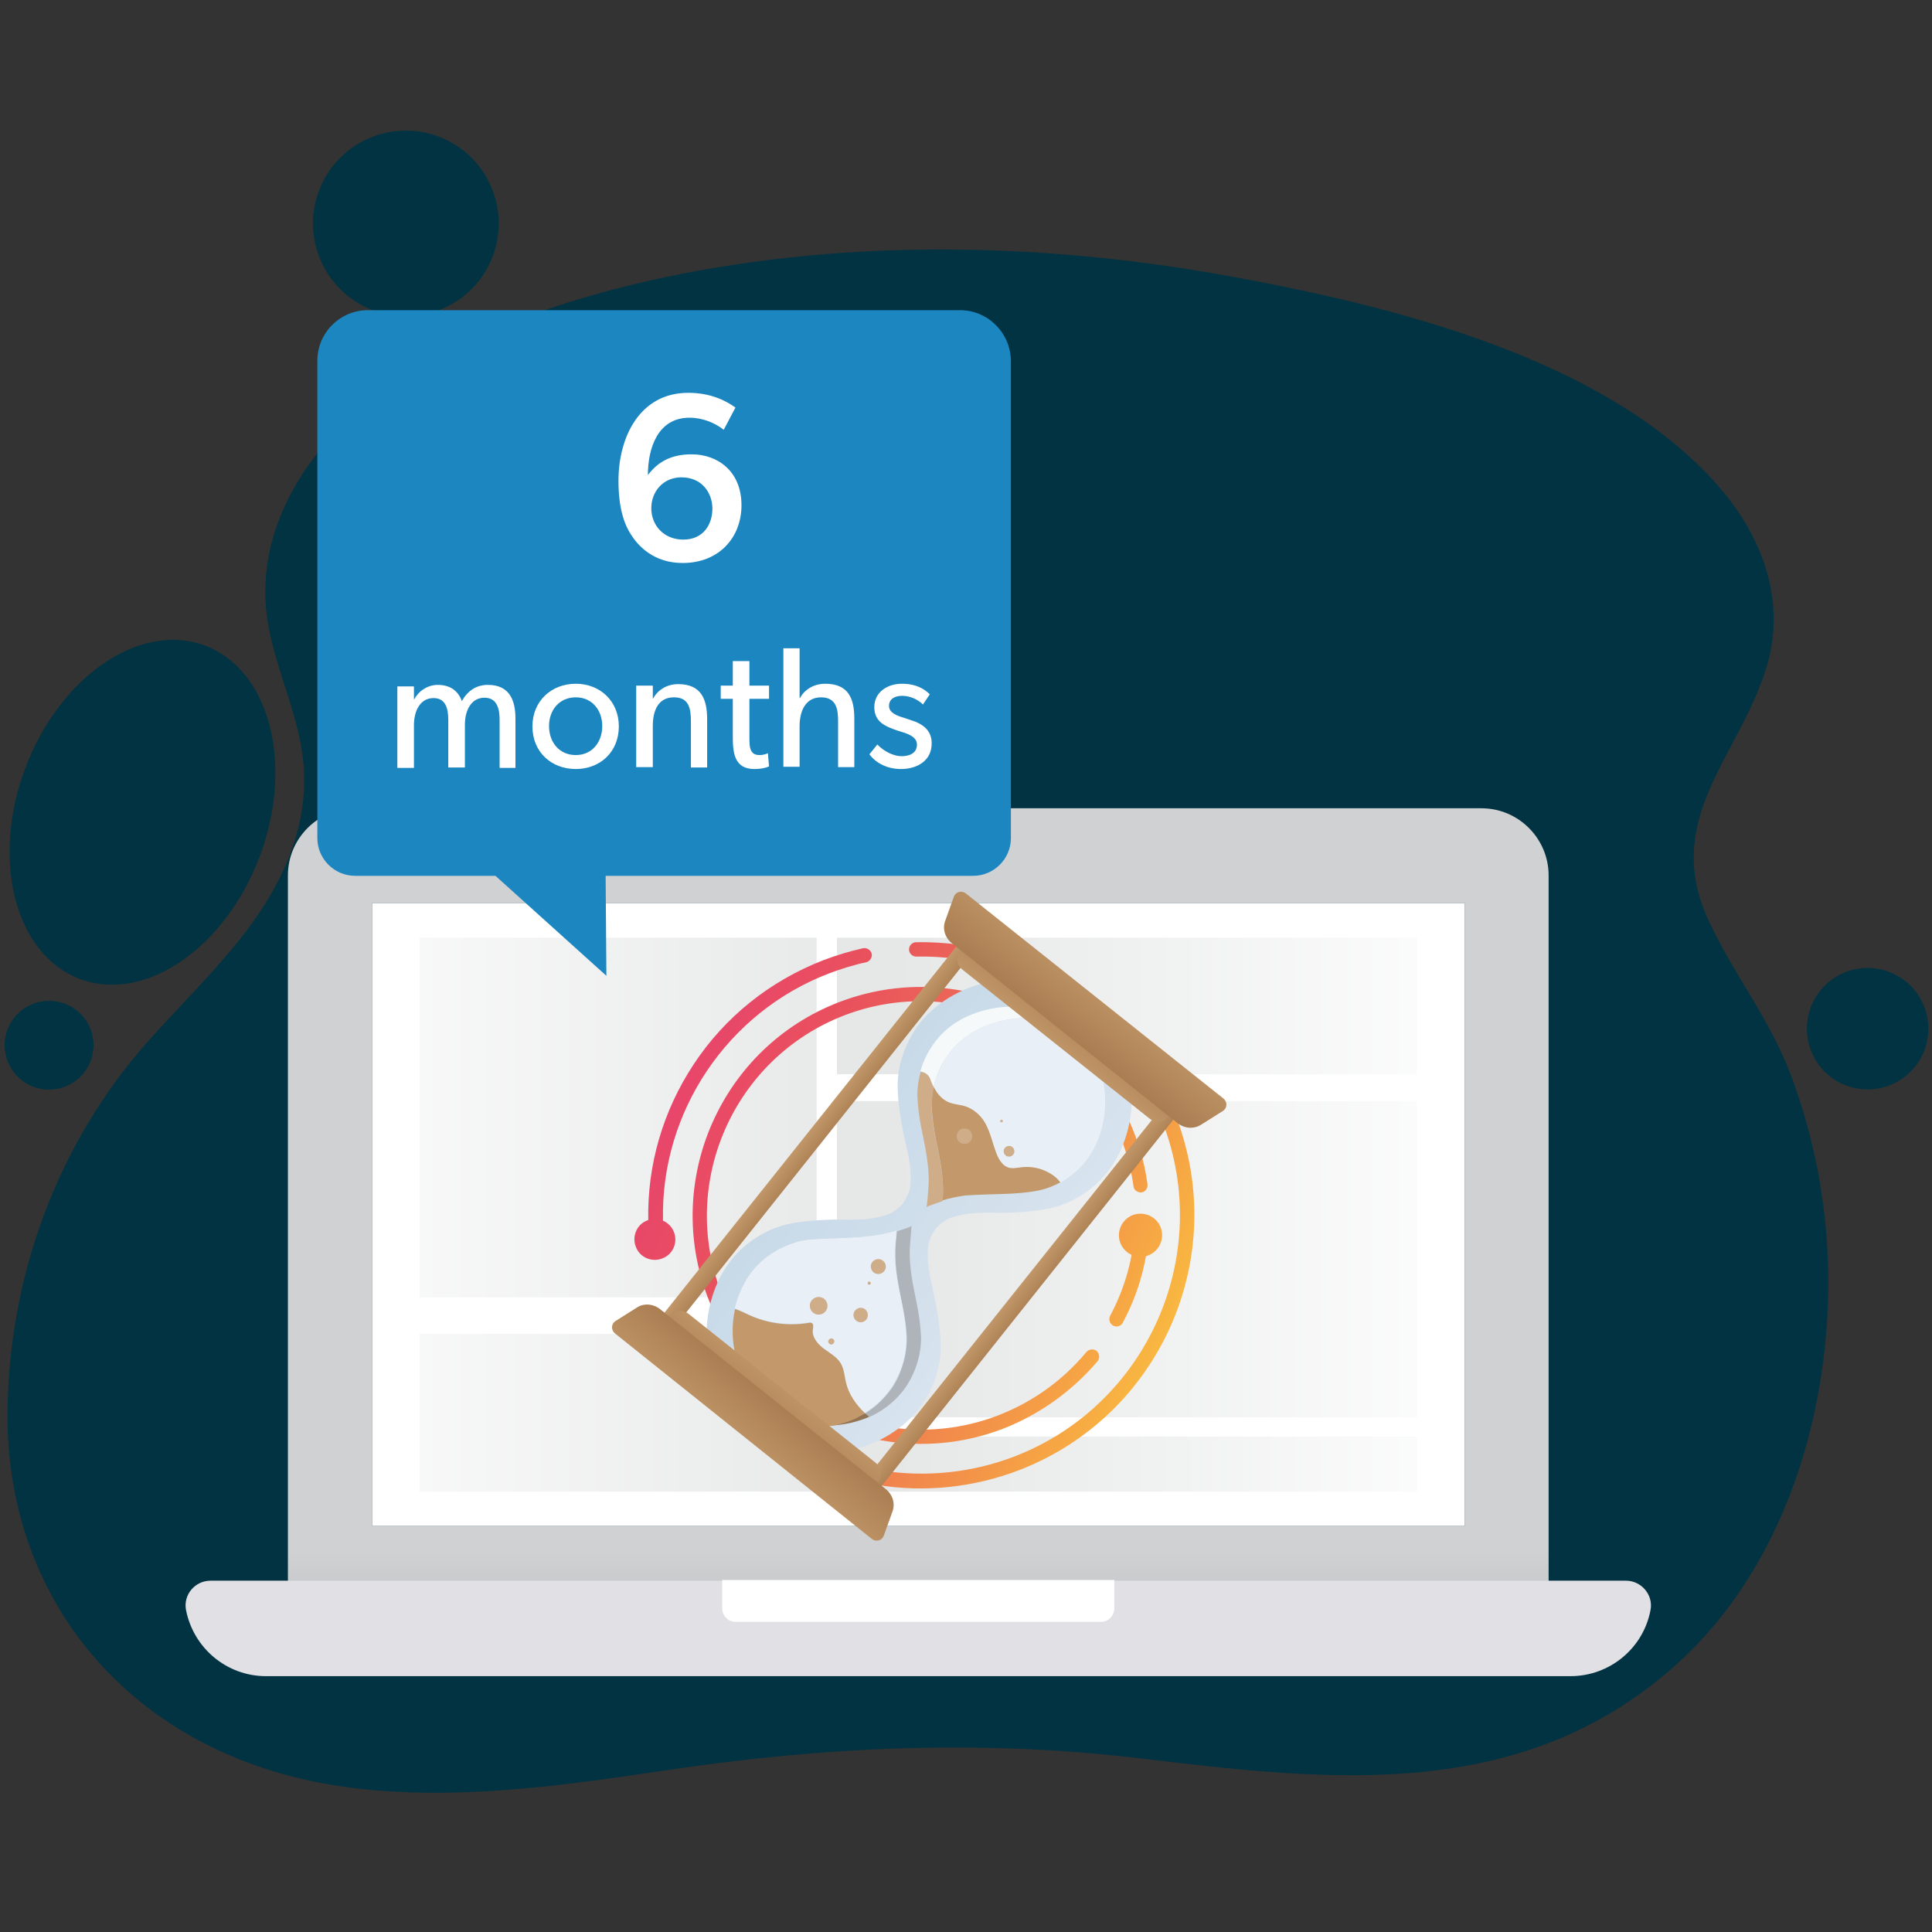 <?xml version="1.0" encoding="utf-8"?>
<!-- Generator: Adobe Illustrator 24.0.1, SVG Export Plug-In . SVG Version: 6.00 Build 0)  -->
<svg version="1.1" id="Custom-plat" xmlns="http://www.w3.org/2000/svg" xmlns:xlink="http://www.w3.org/1999/xlink" x="0px"
	 y="0px" viewBox="0 0 512 512" style="enable-background:new 0 0 512 512;" xml:space="preserve">
<rect x="0" y="0" width="512" height="512" fill="#333333" stroke="none"/>
<style type="text/css">
	.st0{fill:#013342;}
	.st1{fill:url(#SVGID_1_);}
	.st2{fill:#E1E0E4;}
	.st3{fill:#FFFFFF;}
	.st4{fill:url(#SVGID_2_);}
	.st5{fill:url(#SVGID_3_);}
	.st6{fill:url(#SVGID_4_);}
	.st7{fill:url(#SVGID_5_);}
	.st8{fill:url(#SVGID_6_);}
	.st9{fill:url(#SVGID_7_);}
	.st10{fill:url(#SVGID_8_);}
	.st11{fill:url(#SVGID_9_);}
	.st12{fill:url(#SVGID_10_);}
	.st13{fill:url(#SVGID_11_);}
	.st14{fill:url(#SVGID_12_);}
	.st15{fill:url(#SVGID_13_);}
	.st16{fill:url(#SVGID_14_);}
	.st17{fill:url(#SVGID_15_);}
	.st18{fill:url(#SVGID_16_);}
	.st19{fill:#CFAD89;}
	.st20{fill:#F6F9FA;}
	.st21{fill:#C3996B;}
	.st22{fill:#E8EFF6;}
	.st23{fill:#AEB4B9;}
	.st24{fill:#937452;}
	.st25{fill:url(#SVGID_17_);}
	.st26{fill:url(#SVGID_18_);}
	.st27{fill:url(#SVGID_19_);}
	.st28{fill:url(#SVGID_20_);}
	.st29{fill:#1C86C1;}
</style>
<g>
	<path class="st0" d="M61.3,251.7c1.8-2.1,3.5-4.3,5.1-6.5c8.7-11.8,14.6-25.4,14.2-39.9c-0.4-15.6-9.2-29.9-10.2-45.3
		c-1-15.6,5.6-30.9,16.2-42.8c20.4-22.9,53.5-35.4,84.5-42.6c49.8-11.4,103.3-10.7,154.2-1.5c44.1,8,100.2,21.9,129.8,55.4
		c12.4,14,18.4,31.5,12.9,48.8c-7.5,23.7-27.7,40-15.1,66.9c6.7,14.3,16.5,26.4,22,41.5c5.7,15.5,8.9,31.8,9.5,48.3
		c1.4,38.7-11,81.2-40.6,107.5c-40.8,36.3-91.4,30.5-141.5,24.5c-42.9-5.1-83.9-3.1-126.2,3.2c-27.6,4.1-55.7,8.1-83.6,4.5
		C36,466.3,1.5,424.9,2,374.3c0.3-35.5,12.9-70.9,37.1-98.2C46.4,267.9,54.3,260.1,61.3,251.7z"/>
	
		<ellipse transform="matrix(0.351 -0.936 0.936 0.351 -176.974 175.21)" class="st0" cx="37.9" cy="215.2" rx="47.2" ry="33.2"/>
	
		<ellipse transform="matrix(0.202 -0.979 0.979 0.202 128.034 702.351)" class="st0" cx="495.2" cy="272.6" rx="16.1" ry="16.1"/>
	<path class="st0" d="M24.7,278.3c-0.7,6.5-6.6,11.1-13,10.4c-6.5-0.7-11.1-6.6-10.4-13c0.7-6.5,6.6-11.1,13-10.4
		C20.8,266,25.5,271.9,24.7,278.3z"/>
	
		<ellipse transform="matrix(0.358 -0.934 0.934 0.358 13.65 138.488)" class="st0" cx="107.6" cy="59.3" rx="24.6" ry="24.6"/>
</g>
<g>
	<g>
		<linearGradient id="SVGID_1_" gradientUnits="userSpaceOnUse" x1="243.348" y1="479.502" x2="243.348" y2="411.219">
			<stop  offset="0" style="stop-color:#9C9D9E"/>
			<stop  offset="1" style="stop-color:#CFD1D3"/>
		</linearGradient>
		<path class="st1" d="M410.4,415.6V232c0-9.8-8-17.8-17.8-17.8H94.1c-9.8,0-17.8,8-17.8,17.8v183.7l0,8.6h334.1L410.4,415.6z
			 M388.1,404.4H98.6V239.3h289.6V404.4z"/>
		<g>
			<path class="st2" d="M416.2,444.2H70.5c-10.4,0-19.2-7.4-21.2-17.5v0c-0.8-4.1,2.4-7.8,6.5-7.8h375.1c4.1,0,7.3,3.8,6.5,7.8v0
				C435.5,436.8,426.6,444.2,416.2,444.2z"/>
		</g>
		<path class="st3" d="M291.8,429.8h-96.9c-1.9,0-3.5-1.6-3.5-3.5v-5v-2.6h103.9v7.5C295.3,428.3,293.7,429.8,291.8,429.8z"/>
	</g>
	<g>
		<rect x="98.6" y="239.3" class="st3" width="289.6" height="165.1"/>
	</g>
	<g>
		<g>
			<linearGradient id="SVGID_2_" gradientUnits="userSpaceOnUse" x1="234.192" y1="296.176" x2="60.26" y2="296.176">
				<stop  offset="0" style="stop-color:#E6E7E7"/>
				<stop  offset="1" style="stop-color:#FFFFFF"/>
			</linearGradient>
			<rect x="111.2" y="248.5" class="st4" width="105.2" height="95.3"/>
			<linearGradient id="SVGID_3_" gradientUnits="userSpaceOnUse" x1="234.192" y1="374.37" x2="60.26" y2="374.37">
				<stop  offset="0" style="stop-color:#E6E7E7"/>
				<stop  offset="1" style="stop-color:#FFFFFF"/>
			</linearGradient>
			<rect x="111.2" y="353.5" class="st5" width="105.2" height="41.8"/>
		</g>
		<g>
			<linearGradient id="SVGID_4_" gradientUnits="userSpaceOnUse" x1="236.712" y1="266.631" x2="401.726" y2="266.631">
				<stop  offset="0" style="stop-color:#E6E7E7"/>
				<stop  offset="1" style="stop-color:#FFFFFF"/>
			</linearGradient>
			<rect x="221.8" y="248.5" class="st6" width="153.7" height="36.2"/>
			<linearGradient id="SVGID_5_" gradientUnits="userSpaceOnUse" x1="236.712" y1="333.671" x2="401.726" y2="333.671">
				<stop  offset="0" style="stop-color:#E6E7E7"/>
				<stop  offset="1" style="stop-color:#FFFFFF"/>
			</linearGradient>
			<rect x="221.8" y="291.8" class="st7" width="153.7" height="83.8"/>
			<linearGradient id="SVGID_6_" gradientUnits="userSpaceOnUse" x1="236.712" y1="387.968" x2="401.726" y2="387.968">
				<stop  offset="0" style="stop-color:#E6E7E7"/>
				<stop  offset="1" style="stop-color:#FFFFFF"/>
			</linearGradient>
			<rect x="221.8" y="380.7" class="st8" width="153.7" height="14.6"/>
		</g>
	</g>
	<g>
		<g>
			<g>
				
					<linearGradient id="SVGID_7_" gradientUnits="userSpaceOnUse" x1="555.341" y1="418.077" x2="396.57" y2="259.306" gradientTransform="matrix(0.933 -0.36 0.36 0.933 -325.193 167.603)">
					<stop  offset="0" style="stop-color:#FFDD39"/>
					<stop  offset="9.859567e-02" style="stop-color:#FBC33E"/>
					<stop  offset="0.286" style="stop-color:#F39548"/>
					<stop  offset="0.399" style="stop-color:#F07F4F"/>
					<stop  offset="0.652" style="stop-color:#E9515D"/>
					<stop  offset="1" style="stop-color:#E7357F"/>
				</linearGradient>
				<path class="st9" d="M296.6,351.4c-0.5,0.2-1.1,0.2-1.6-0.1c-0.9-0.5-1.3-1.6-0.8-2.6c3.6-6.8,5.8-14,6.4-21.6
					c0.1-1,1-1.8,2.1-1.7c1,0.1,1.8,1,1.7,2.1c-0.7,8.1-3,15.9-6.9,23.1C297.4,350.9,297,351.2,296.6,351.4z"/>
			</g>
			<g>
				
					<linearGradient id="SVGID_8_" gradientUnits="userSpaceOnUse" x1="550.117" y1="423.299" x2="391.354" y2="264.536" gradientTransform="matrix(0.933 -0.36 0.36 0.933 -325.193 167.603)">
					<stop  offset="0" style="stop-color:#FFDD39"/>
					<stop  offset="9.859567e-02" style="stop-color:#FBC33E"/>
					<stop  offset="0.286" style="stop-color:#F39548"/>
					<stop  offset="0.399" style="stop-color:#F07F4F"/>
					<stop  offset="0.652" style="stop-color:#E9515D"/>
					<stop  offset="1" style="stop-color:#E7357F"/>
				</linearGradient>
				<path class="st10" d="M265.9,378.6c-31.2,12-66.3-3.6-78.3-34.7c-12-31.2,3.6-66.3,34.7-78.3c31.2-12,66.3,3.6,78.3,34.7
					c1.7,4.4,2.9,9,3.5,13.6c0.1,1-0.6,2-1.6,2.1c-1,0.1-2-0.6-2.1-1.6c-0.6-4.3-1.7-8.6-3.3-12.7c-11.3-29.2-44.2-43.8-73.4-32.6
					c-29.2,11.3-43.8,44.2-32.6,73.4c11.3,29.2,44.2,43.8,73.4,32.6c9.1-3.5,17.2-9.3,23.4-16.8c0.7-0.8,1.9-0.9,2.7-0.3
					c0.8,0.7,0.9,1.9,0.3,2.7C284.2,368.6,275.6,374.8,265.9,378.6z"/>
			</g>
			<g>
				
					<linearGradient id="SVGID_9_" gradientUnits="userSpaceOnUse" x1="505.783" y1="467.636" x2="347.019" y2="308.873" gradientTransform="matrix(0.933 -0.36 0.36 0.933 -325.193 167.603)">
					<stop  offset="0" style="stop-color:#FFDD39"/>
					<stop  offset="9.859567e-02" style="stop-color:#FBC33E"/>
					<stop  offset="0.286" style="stop-color:#F39548"/>
					<stop  offset="0.399" style="stop-color:#F07F4F"/>
					<stop  offset="0.652" style="stop-color:#E9515D"/>
					<stop  offset="1" style="stop-color:#E7357F"/>
				</linearGradient>
				<path class="st11" d="M195,373.7c-0.7,0.3-1.5,0.1-2-0.4c-3.4-3.3-6.4-7-9-11c-0.6-0.9-0.3-2,0.5-2.6c0.9-0.6,2-0.3,2.6,0.5
					c2.5,3.7,5.4,7.2,8.5,10.4c0.7,0.7,0.7,1.9,0,2.7C195.5,373.5,195.3,373.6,195,373.7z"/>
			</g>
			<g>
				
					<linearGradient id="SVGID_10_" gradientUnits="userSpaceOnUse" x1="550.122" y1="423.294" x2="391.358" y2="264.53" gradientTransform="matrix(0.933 -0.36 0.36 0.933 -325.193 167.603)">
					<stop  offset="0" style="stop-color:#FFDD39"/>
					<stop  offset="9.859567e-02" style="stop-color:#FBC33E"/>
					<stop  offset="0.286" style="stop-color:#F39548"/>
					<stop  offset="0.399" style="stop-color:#F07F4F"/>
					<stop  offset="0.652" style="stop-color:#E9515D"/>
					<stop  offset="1" style="stop-color:#E7357F"/>
				</linearGradient>
				<path class="st12" d="M270.1,389.6c-12,4.6-25.1,6-37.7,3.9c-12.3-2-23.9-7.2-33.6-15c-0.8-0.7-0.9-1.8-0.3-2.7
					c0.7-0.8,1.8-0.9,2.7-0.3c19,15.2,44.9,19.2,67.6,10.5c35.3-13.6,52.9-53.4,39.3-88.6c-10.3-26.8-36.6-44.5-65.3-43.9
					c-1,0-1.9-0.8-1.9-1.9c0-1,0.8-1.9,1.9-1.9c14.7-0.3,29,3.9,41.3,12c12.6,8.3,22.1,20.2,27.6,34.3
					C326,333.3,307.4,375.2,270.1,389.6z"/>
			</g>
			<g>
				
					<linearGradient id="SVGID_11_" gradientUnits="userSpaceOnUse" x1="559.651" y1="413.753" x2="400.896" y2="254.998" gradientTransform="matrix(0.933 -0.36 0.36 0.933 -325.193 167.603)">
					<stop  offset="0" style="stop-color:#FFDD39"/>
					<stop  offset="9.859567e-02" style="stop-color:#FBC33E"/>
					<stop  offset="0.286" style="stop-color:#F39548"/>
					<stop  offset="0.399" style="stop-color:#F07F4F"/>
					<stop  offset="0.652" style="stop-color:#E9515D"/>
					<stop  offset="1" style="stop-color:#E7357F"/>
				</linearGradient>
				<path class="st13" d="M174.3,325.2c-0.2,0.1-0.4,0.1-0.6,0.1c-1,0-1.9-0.8-1.9-1.9c-0.3-14.7,3.9-29,12-41.3
					c8.3-12.6,20.2-22.1,34.3-27.6c3.4-1.3,7-2.4,10.6-3.2c1-0.2,2,0.4,2.3,1.4c0.2,1-0.4,2-1.4,2.3c-3.4,0.7-6.8,1.8-10,3
					c-26.8,10.3-44.5,36.6-43.9,65.3C175.6,324.2,175,324.9,174.3,325.2z"/>
			</g>
		</g>
		
			<linearGradient id="SVGID_12_" gradientUnits="userSpaceOnUse" x1="525.764" y1="447.652" x2="367.002" y2="288.889" gradientTransform="matrix(0.933 -0.36 0.36 0.933 -325.193 167.603)">
			<stop  offset="0" style="stop-color:#FFDD39"/>
			<stop  offset="9.859567e-02" style="stop-color:#FBC33E"/>
			<stop  offset="0.286" style="stop-color:#F39548"/>
			<stop  offset="0.399" style="stop-color:#F07F4F"/>
			<stop  offset="0.652" style="stop-color:#E9515D"/>
			<stop  offset="1" style="stop-color:#E7357F"/>
		</linearGradient>
		<path class="st14" d="M178.6,326.5c1.1,2.8-0.3,6-3.1,7c-2.8,1.1-6-0.3-7-3.1c-1.1-2.8,0.3-6,3.1-7
			C174.3,322.3,177.5,323.7,178.6,326.5z"/>
		
			<linearGradient id="SVGID_13_" gradientUnits="userSpaceOnUse" x1="563.39" y1="410.024" x2="404.628" y2="251.263" gradientTransform="matrix(0.933 -0.36 0.36 0.933 -325.193 167.603)">
			<stop  offset="0" style="stop-color:#FFDD39"/>
			<stop  offset="9.859567e-02" style="stop-color:#FBC33E"/>
			<stop  offset="0.286" style="stop-color:#F39548"/>
			<stop  offset="0.399" style="stop-color:#F07F4F"/>
			<stop  offset="0.652" style="stop-color:#E9515D"/>
			<stop  offset="1" style="stop-color:#E7357F"/>
		</linearGradient>
		<path class="st15" d="M307.6,325.3c1.1,2.9-0.3,6.2-3.3,7.4c-2.9,1.1-6.2-0.3-7.4-3.3c-1.1-2.9,0.3-6.2,3.3-7.4
			C303.2,320.9,306.5,322.4,307.6,325.3z"/>
	</g>
	<g>
		<g>
			
				<linearGradient id="SVGID_14_" gradientUnits="userSpaceOnUse" x1="1492.551" y1="915.409" x2="1498.869" y2="915.409" gradientTransform="matrix(0.782 0.623 -0.623 0.782 -383.991 -1344.524)">
				<stop  offset="0" style="stop-color:#C3996B"/>
				<stop  offset="1" style="stop-color:#A87C50"/>
			</linearGradient>
			<polygon class="st16" points="173.9,357.8 170.4,355 255.7,248 259.1,250.8 			"/>
			
				<linearGradient id="SVGID_15_" gradientUnits="userSpaceOnUse" x1="1561.71" y1="915.406" x2="1568.028" y2="915.406" gradientTransform="matrix(0.782 0.623 -0.623 0.782 -383.991 -1344.524)">
				<stop  offset="0" style="stop-color:#C3996B"/>
				<stop  offset="1" style="stop-color:#A87C50"/>
			</linearGradient>
			<polygon class="st17" points="228,400.9 224.5,398.1 309.8,291.1 313.2,293.9 			"/>
		</g>
		<g>
			
				<linearGradient id="SVGID_16_" gradientUnits="userSpaceOnUse" x1="1495.779" y1="912.666" x2="1586.601" y2="912.666" gradientTransform="matrix(0.782 0.623 -0.623 0.782 -383.991 -1344.524)">
				<stop  offset="0" style="stop-color:#C7D9E8"/>
				<stop  offset="1" style="stop-color:#DEE7F0"/>
			</linearGradient>
			<path class="st18" d="M247.9,344.9c-0.7-3.6-1.8-7.1-2-10.8c-0.1-2.1,0-3.6,0.2-4.7c0.3-0.9,0.8-2.3,1.8-3.7
				c1.1-1.3,2.3-2.1,3.2-2.6c1-0.5,2.4-0.9,4.5-1.3c3.6-0.6,7.3-0.4,11-0.4c3.8-0.1,7.6-0.4,11.3-1.1c5.9-1.2,11.8-4.9,15.5-9.6
				c9.4-11.8,9.5-33-5-44.6l0,0c-14.6-11.6-35.2-6.8-44.6,5c-3.7,4.7-6.1,11.2-5.9,17.3c0.1,3.8,0.7,7.5,1.4,11.3
				c0.7,3.6,1.8,7.1,2,10.8c0.1,2.1,0,3.6-0.2,4.7c-0.3,0.9-0.8,2.3-1.8,3.7c-1.1,1.3-2.3,2.1-3.2,2.6c-1,0.5-2.4,0.9-4.5,1.3
				c-3.6,0.6-7.3,0.4-11,0.4c-3.8,0.1-7.6,0.4-11.3,1.1c-5.9,1.2-11.8,4.9-15.5,9.6c-9.4,11.8-9.5,33,5,44.6l0,0
				c14.6,11.6,35.2,6.8,44.6-5c3.7-4.7,6.1-11.2,5.9-17.3C249.2,352.4,248.6,348.6,247.9,344.9z"/>
			<g>
				<g>
					<path class="st19" d="M248,302c-0.6-3-1.1-6-1.1-9c0-0.8,0.1-2.7,0.6-4.9c-0.2-0.4-0.4-0.9-0.6-1.3c-0.2-0.5-0.3-1-0.6-1.4
						c-0.5-0.8-1.4-1.2-2.3-1.4c-0.8,2.8-0.9,5.1-0.9,6.1c0.1,3,0.5,6.1,1.1,9c1,5,2.1,9.8,1.9,14.9c-0.1,1.3-0.4,5.8-0.6,5.9
						c0.1-0.1,0.3-0.1,0.4-0.2c1.3-0.5,2.6-1,3.9-1.4c0-0.5,0.1-0.9,0.1-1.4C250.1,311.8,249,306.9,248,302z"/>
					<path class="st20" d="M246.2,285.3c0.3,0.4,0.4,0.9,0.6,1.4c0.2,0.5,0.4,0.9,0.6,1.3c0.1-0.4,0.2-0.7,0.3-1.1
						c0.7-2.4,1.8-5.2,3.9-7.8c6.6-8.7,17.4-9.2,19.2-9.3c6.8-0.2,12,2.3,14.9,4.1c-0.7-0.7-1.4-1.3-2.1-1.9l0,0
						c-2.1-1.5-8.2-5.5-16.6-5.2c-1.8,0.1-12.6,0.6-19.2,9.3c-2,2.6-3.2,5.4-3.9,7.8C244.9,284.1,245.7,284.5,246.2,285.3z"/>
					<path class="st21" d="M266.1,316.4c3-0.1,6.1-0.3,9.1-0.9c2-0.4,4-1.2,5.9-2.2c-0.4-0.6-1-1.2-1.6-1.7
						c-2.3-1.9-5.4-2.7-8.4-2.4c-1.3,0.1-2.6,0.5-3.8,0.1c-1.5-0.5-2.4-1.9-3-3.4c-1.4-3.2-1.9-6.9-4-9.7c-1.3-1.6-3-2.8-5-3.3
						c-1.3-0.3-2.6-0.4-3.8-0.9c-1.3-0.5-2.3-1.5-3.1-2.6c-0.3-0.5-0.6-1-0.9-1.5c-0.5,2.3-0.6,4.1-0.6,4.9c0.1,3,0.5,6.1,1.1,9
						c1,5,2.1,9.8,1.9,14.9c0,0.5-0.1,0.9-0.1,1.4c2-0.6,4-1,6.1-1.3C259.3,316.6,262.7,316.5,266.1,316.4z"/>
					<path class="st22" d="M251.6,279.1c-2,2.6-3.2,5.4-3.9,7.8c-0.1,0.4-0.2,0.8-0.3,1.1c0.3,0.5,0.6,1,0.9,1.5
						c0.8,1.1,1.9,2.1,3.1,2.6c1.2,0.5,2.5,0.6,3.8,0.9c2,0.5,3.7,1.7,5,3.3c2.2,2.8,2.7,6.5,4,9.7c0.6,1.4,1.5,2.9,3,3.4
						c1.2,0.4,2.5,0,3.8-0.1c3-0.3,6,0.6,8.4,2.4c0.6,0.5,1.2,1,1.6,1.7c2.5-1.4,4.8-3.3,6.6-5.5c7.1-8.9,7.6-24.3-1.9-33.9
						c-2.9-1.8-8.1-4.3-14.9-4.1C269,269.8,258.2,270.4,251.6,279.1z"/>
				</g>
				<path class="st19" d="M268.5,306c-0.5,0.6-1.4,0.7-2,0.2c-0.6-0.5-0.7-1.4-0.2-2c0.5-0.6,1.4-0.7,2-0.2
					C268.9,304.5,269,305.4,268.5,306z"/>
				<path class="st19" d="M265.7,297.3c-0.1,0.1-0.3,0.2-0.5,0.1c-0.1-0.1-0.2-0.3-0.1-0.5c0.1-0.1,0.3-0.2,0.5-0.1
					C265.8,296.9,265.8,297.1,265.7,297.3z"/>
				<path class="st19" d="M257.2,302.4c-0.7,0.9-2,1-2.9,0.3s-1-2-0.3-2.9s2-1,2.9-0.3C257.7,300.2,257.9,301.5,257.2,302.4z"/>
			</g>
			<g>
				<g>
					<path class="st22" d="M227.3,328c0.6-0.1,1.1-0.1,1.7-0.2c-2.7,0.2-5.4,0.3-8.1,0.4c-2.4,0.1-4.8,0.2-7.2,0.6
						c1.1-0.1,2.3-0.1,3.4-0.2C220.5,328.5,223.9,328.4,227.3,328z"/>
					<path class="st23" d="M239.3,368.6c2-2.6,3.2-5.4,3.9-7.8c0.8-2.8,0.9-5.1,0.9-6.1c-0.1-3-0.5-6.1-1.1-9c-1-5-2.1-9.8-1.9-14.9
						c0.1-1.3,0.2-2.5,0.3-3.8c0-0.2,0.1-2,0.2-2.1c-0.1,0.1-0.3,0.1-0.4,0.2c-1.2,0.5-2.4,0.9-3.5,1.2c0,0.5-0.1,1-0.1,1.1
						c-0.1,1.3-0.3,2.5-0.3,3.8c-0.2,5.1,0.9,9.9,1.9,14.9c0.6,3,1.1,6,1.1,9c0,1-0.1,3.3-0.9,6.1c-0.7,2.4-1.8,5.2-3.9,7.8
						c-1.9,2.4-4,4.2-6.3,5.6c0.1,0.1,0.3,0.3,0.4,0.4c0.2,0.2,0.4,0.4,0.6,0.6C233.4,374.2,236.6,372,239.3,368.6z"/>
					<path class="st24" d="M229.2,374.5c-0.9,0.5-1.8,1-2.7,1.4c-2.3,1-4.5,1.6-6.3,1.9c1.3-0.1,5.5-0.3,10.1-2.3
						c-0.2-0.2-0.4-0.4-0.6-0.6C229.5,374.8,229.4,374.7,229.2,374.5z"/>
					<path class="st22" d="M206,331.3c-2.5,1.4-4.8,3.3-6.6,5.5c-2.2,2.8-3.8,6.3-4.7,10c1.2,0.3,2.4,0.9,3.5,1.5
						c4.9,2.3,10.5,3,15.9,2.2c0.3,0,0.6-0.1,0.9,0c0.6,0.3,0.4,1.2,0.3,1.9c-0.2,2,1.3,3.7,2.9,4.9c1.6,1.2,3.5,2.2,4.5,3.9
						c0.9,1.5,1,3.4,1.4,5.1c0.8,3.1,2.7,5.9,5,8.1c2.2-1.3,4.4-3.1,6.3-5.6c2-2.6,3.2-5.4,3.9-7.8c0.8-2.8,0.9-5.1,0.9-6.1
						c-0.1-3-0.5-6.1-1.1-9c-1-5-2.1-9.8-1.9-14.9c0.1-1.3,0.2-2.5,0.3-3.8c0-0.1,0-0.6,0.1-1.1c-0.1,0-0.2,0.1-0.3,0.1
						c-2,0.6-4,1-6.1,1.3c-0.7,0.1-1.4,0.1-2.1,0.2c-0.6,0.1-1.1,0.2-1.7,0.2c-3.4,0.4-6.8,0.5-10.2,0.5c-1.1,0-2.3,0.1-3.4,0.2
						c-0.6,0.1-1.2,0.2-1.8,0.3C209.8,329.5,207.8,330.3,206,331.3z"/>
					<path class="st21" d="M229.2,374.5c-2.3-2.2-4.3-5-5-8.1c-0.4-1.7-0.5-3.6-1.4-5.1c-1-1.7-2.9-2.7-4.5-3.9
						c-1.6-1.2-3.1-3-2.9-4.9c0.1-0.7,0.3-1.6-0.3-1.9c-0.3-0.1-0.6-0.1-0.9,0c-5.4,0.9-11,0.1-15.9-2.2c-1.1-0.5-2.3-1.1-3.5-1.5
						c-1.8,8.1,0.1,17.3,6.6,23.9c0.7,0.7,1.4,1.3,2.1,1.9l0,0c2.1,1.5,8.2,5.5,16.6,5.2c0.1,0,0.1,0,0.2,0c1.8-0.3,4-0.9,6.3-1.9
						C227.4,375.5,228.3,375.1,229.2,374.5z"/>
				</g>
				<path class="st19" d="M220.9,356c-0.3,0.4-0.8,0.4-1.1,0.1c-0.4-0.3-0.4-0.8-0.1-1.1c0.3-0.4,0.8-0.4,1.1-0.1
					C221.2,355.1,221.2,355.6,220.9,356z"/>
				<path class="st19" d="M218.8,347.5c-0.8,1-2.3,1.2-3.3,0.4c-1-0.8-1.2-2.3-0.4-3.3c0.8-1,2.3-1.2,3.3-0.4
					C219.4,345,219.6,346.5,218.8,347.5z"/>
				<path class="st19" d="M234.3,336.9c-0.7,0.8-1.9,1-2.8,0.3c-0.8-0.7-1-1.9-0.3-2.8c0.7-0.8,1.9-1,2.8-0.3S235,336.1,234.3,336.9
					z"/>
				<path class="st19" d="M230.7,340.3c-0.2,0.2-0.4,0.2-0.6,0.1c-0.2-0.2-0.2-0.4-0.1-0.6s0.4-0.2,0.6-0.1
					C230.8,339.9,230.8,340.1,230.7,340.3z"/>
				<path class="st19" d="M229.6,349.7c-0.7,0.8-1.8,1-2.7,0.3c-0.8-0.7-1-1.8-0.3-2.7c0.7-0.8,1.8-1,2.7-0.3
					C230.1,347.7,230.2,348.9,229.6,349.7z"/>
			</g>
			<g>
				<g>
					<g>
						
							<linearGradient id="SVGID_17_" gradientUnits="userSpaceOnUse" x1="1529.472" y1="857.18" x2="1529.472" y2="840.238" gradientTransform="matrix(0.782 0.623 -0.623 0.782 -383.991 -1344.524)">
							<stop  offset="0" style="stop-color:#C3996B"/>
							<stop  offset="1" style="stop-color:#A87C50"/>
						</linearGradient>
						<path class="st25" d="M304.6,296.4L255.1,257c-1.6-1.3-1.9-3.6-0.6-5.2l0,0c1.3-1.6,3.6-1.9,5.2-0.6l49.5,39.4
							c1.6,1.3,1.9,3.6,0.6,5.2l0,0C308.5,297.4,306.2,297.7,304.6,296.4z"/>
						
							<linearGradient id="SVGID_18_" gradientUnits="userSpaceOnUse" x1="1529.472" y1="831.47" x2="1529.472" y2="852.019" gradientTransform="matrix(0.782 0.623 -0.623 0.782 -383.991 -1344.524)">
							<stop  offset="0" style="stop-color:#C3996B"/>
							<stop  offset="1" style="stop-color:#A87C50"/>
						</linearGradient>
						<path class="st26" d="M312,297.6L252.3,250c-1.9-1.5-2.6-3.9-1.8-6l2.3-6.4c0.5-1.3,2.1-1.7,3.2-0.8l68.2,54.3
							c1.1,0.9,1.1,2.5-0.1,3.3l-5.7,3.6C316.4,299.3,313.9,299.1,312,297.6z"/>
					</g>
				</g>
				<g>
					<g>
						
							<linearGradient id="SVGID_19_" gradientUnits="userSpaceOnUse" x1="-4320.358" y1="-2298.518" x2="-4320.358" y2="-2315.46" gradientTransform="matrix(-0.782 -0.623 0.623 -0.782 -1737.774 -4124.02)">
							<stop  offset="0" style="stop-color:#C3996B"/>
							<stop  offset="1" style="stop-color:#A87C50"/>
						</linearGradient>
						<path class="st27" d="M182.5,348.2l49.5,39.4c1.6,1.3,1.9,3.6,0.6,5.2l0,0c-1.3,1.6-3.6,1.9-5.2,0.6L177.9,354
							c-1.6-1.3-1.9-3.6-0.6-5.2l0,0C178.5,347.2,180.9,346.9,182.5,348.2z"/>
						
							<linearGradient id="SVGID_20_" gradientUnits="userSpaceOnUse" x1="-4320.359" y1="-2324.228" x2="-4320.359" y2="-2303.679" gradientTransform="matrix(-0.782 -0.623 0.623 -0.782 -1737.774 -4124.02)">
							<stop  offset="0" style="stop-color:#C3996B"/>
							<stop  offset="1" style="stop-color:#A87C50"/>
						</linearGradient>
						<path class="st28" d="M175,347l59.7,47.6c1.9,1.5,2.6,3.9,1.8,6l-2.3,6.4c-0.5,1.3-2.1,1.7-3.2,0.8L163,353.4
							c-1.1-0.9-1.1-2.5,0.1-3.3l5.7-3.6C170.6,345.3,173.2,345.5,175,347z"/>
					</g>
				</g>
			</g>
		</g>
	</g>
</g>
<g>
	<path class="st29" d="M254.4,82.2h-30h-85.7h-23H97.5c-7.4,0-13.4,6-13.4,13.4v7.9v118.6c0,5.5,4.5,10,10,10h37.2l29.4,26.5
		l-0.2-26.5h36.8h60.6c5.5,0,10-4.5,10-10v-17.3v-42.4v-33.4V95.6C267.8,88.2,261.8,82.2,254.4,82.2z"/>
	<g>
		<path class="st3" d="M182.7,110.7c-8.4,0-11,8.1-11,15.2c2.5-3.3,5.9-5.5,11.6-5.5c6.8,0,13.2,4.4,13.2,13.5
			c0,8.5-5.9,15.3-15.6,15.3c-7.7,0-11.8-4.6-13.6-7.4c-1.8-2.7-3.4-7-3.4-14.4c0-11.5,5.6-23.3,18.5-23.3c6.1,0,10.1,2.2,12.5,3.9
			l-3.1,5.9C189.5,112.1,186.3,110.7,182.7,110.7z M180.6,126.5c-4.9,0-8,3.8-8,8.2c0,4.4,3.2,8.3,8.5,8.3c5.2,0,7.7-3.9,7.7-8.3
			C188.7,130.3,185.8,126.5,180.6,126.5z"/>
		<path class="st3" d="M132.4,203.3v-12.6c0-2.5-0.5-5.8-4-5.8c-3.5,0-5.2,3.3-5.2,7.2v11.3h-4.4v-12.6c0-3.2-0.8-5.8-3.9-5.8
			c-3.5,0-5.2,3.3-5.2,7.2v11.3h-4.4v-21.6h4.4l0,3.4h0.1c1-2,3.4-3.8,6.2-3.8c3.2,0,5.4,1.5,6.4,4.3c1.5-2.7,3.8-4.3,6.9-4.3
			c5.8,0,7.3,4.2,7.3,8.9v13.1H132.4z"/>
		<path class="st3" d="M152.6,203.8c-6.5,0-11.5-4.5-11.5-11.3c0-6.7,5-11.3,11.5-11.3c6.4,0,11.4,4.6,11.4,11.3
			C164,199.3,159,203.8,152.6,203.8z M152.6,184.8c-4.4,0-7.1,3.4-7.1,7.6c0,4.3,2.7,7.7,7.1,7.7c4.3,0,7-3.4,7-7.7
			C159.6,188.2,156.9,184.8,152.6,184.8z"/>
		<path class="st3" d="M183.1,203.3v-12.1c0-3.6-0.6-6.4-4.5-6.4c-4.1,0-5.6,3.4-5.6,7.6v10.9h-4.4v-21.6h4.4l0,3.4h0.1
			c1.1-2.1,3.5-3.8,6.6-3.8c6.2,0,7.7,4.1,7.7,9.3v12.8H183.1z"/>
		<path class="st3" d="M199.9,203.8c-5.4,0-5.7-4.5-5.7-8.7v-9.9H191v-3.5h3.2v-6.5h4.4v6.5h5.2v3.5h-5.2v9.8c0,1.8,0,3.1,0.5,4
			c0.4,0.7,1,1.1,2.2,1.1c1.3,0,2.2-0.5,2.2-0.5l0.3,3.5C202.7,203.6,201.4,203.8,199.9,203.8z"/>
		<path class="st3" d="M222.1,203.3V191c0-3.1-0.5-6.2-4.5-6.2c-4,0-5.7,3.4-5.7,7.7v10.7h-4.3v-31.4h4.3v13.2h0.1
			c1.1-2.1,3.5-3.8,6.7-3.8c6.2,0,7.7,4,7.7,9.2v12.9H222.1z"/>
		<path class="st3" d="M238.8,203.8c-3.6,0-6.6-1.5-8.4-3.9l2.1-2.6c1.8,1.9,4.4,3.1,6.4,3.1c2,0,4.1-0.7,4.1-3.1
			c0-2.4-3.4-3.1-4.9-3.6c-3.2-1.1-6.4-2.2-6.4-6.3c0-4,3.5-6.2,7.3-6.2s6,1.4,7.4,2.8l-1.8,2.7c-1.3-1.3-3.4-2.3-5.5-2.3
			c-2.1,0-3.5,0.9-3.5,2.7c0,1.8,2.1,2.6,4.2,3.2c1.2,0.4,2,0.7,2.9,1c2.4,1,4.2,2.7,4.2,5.6C247,201.6,243,203.8,238.8,203.8z"/>
	</g>
</g>
</svg>
